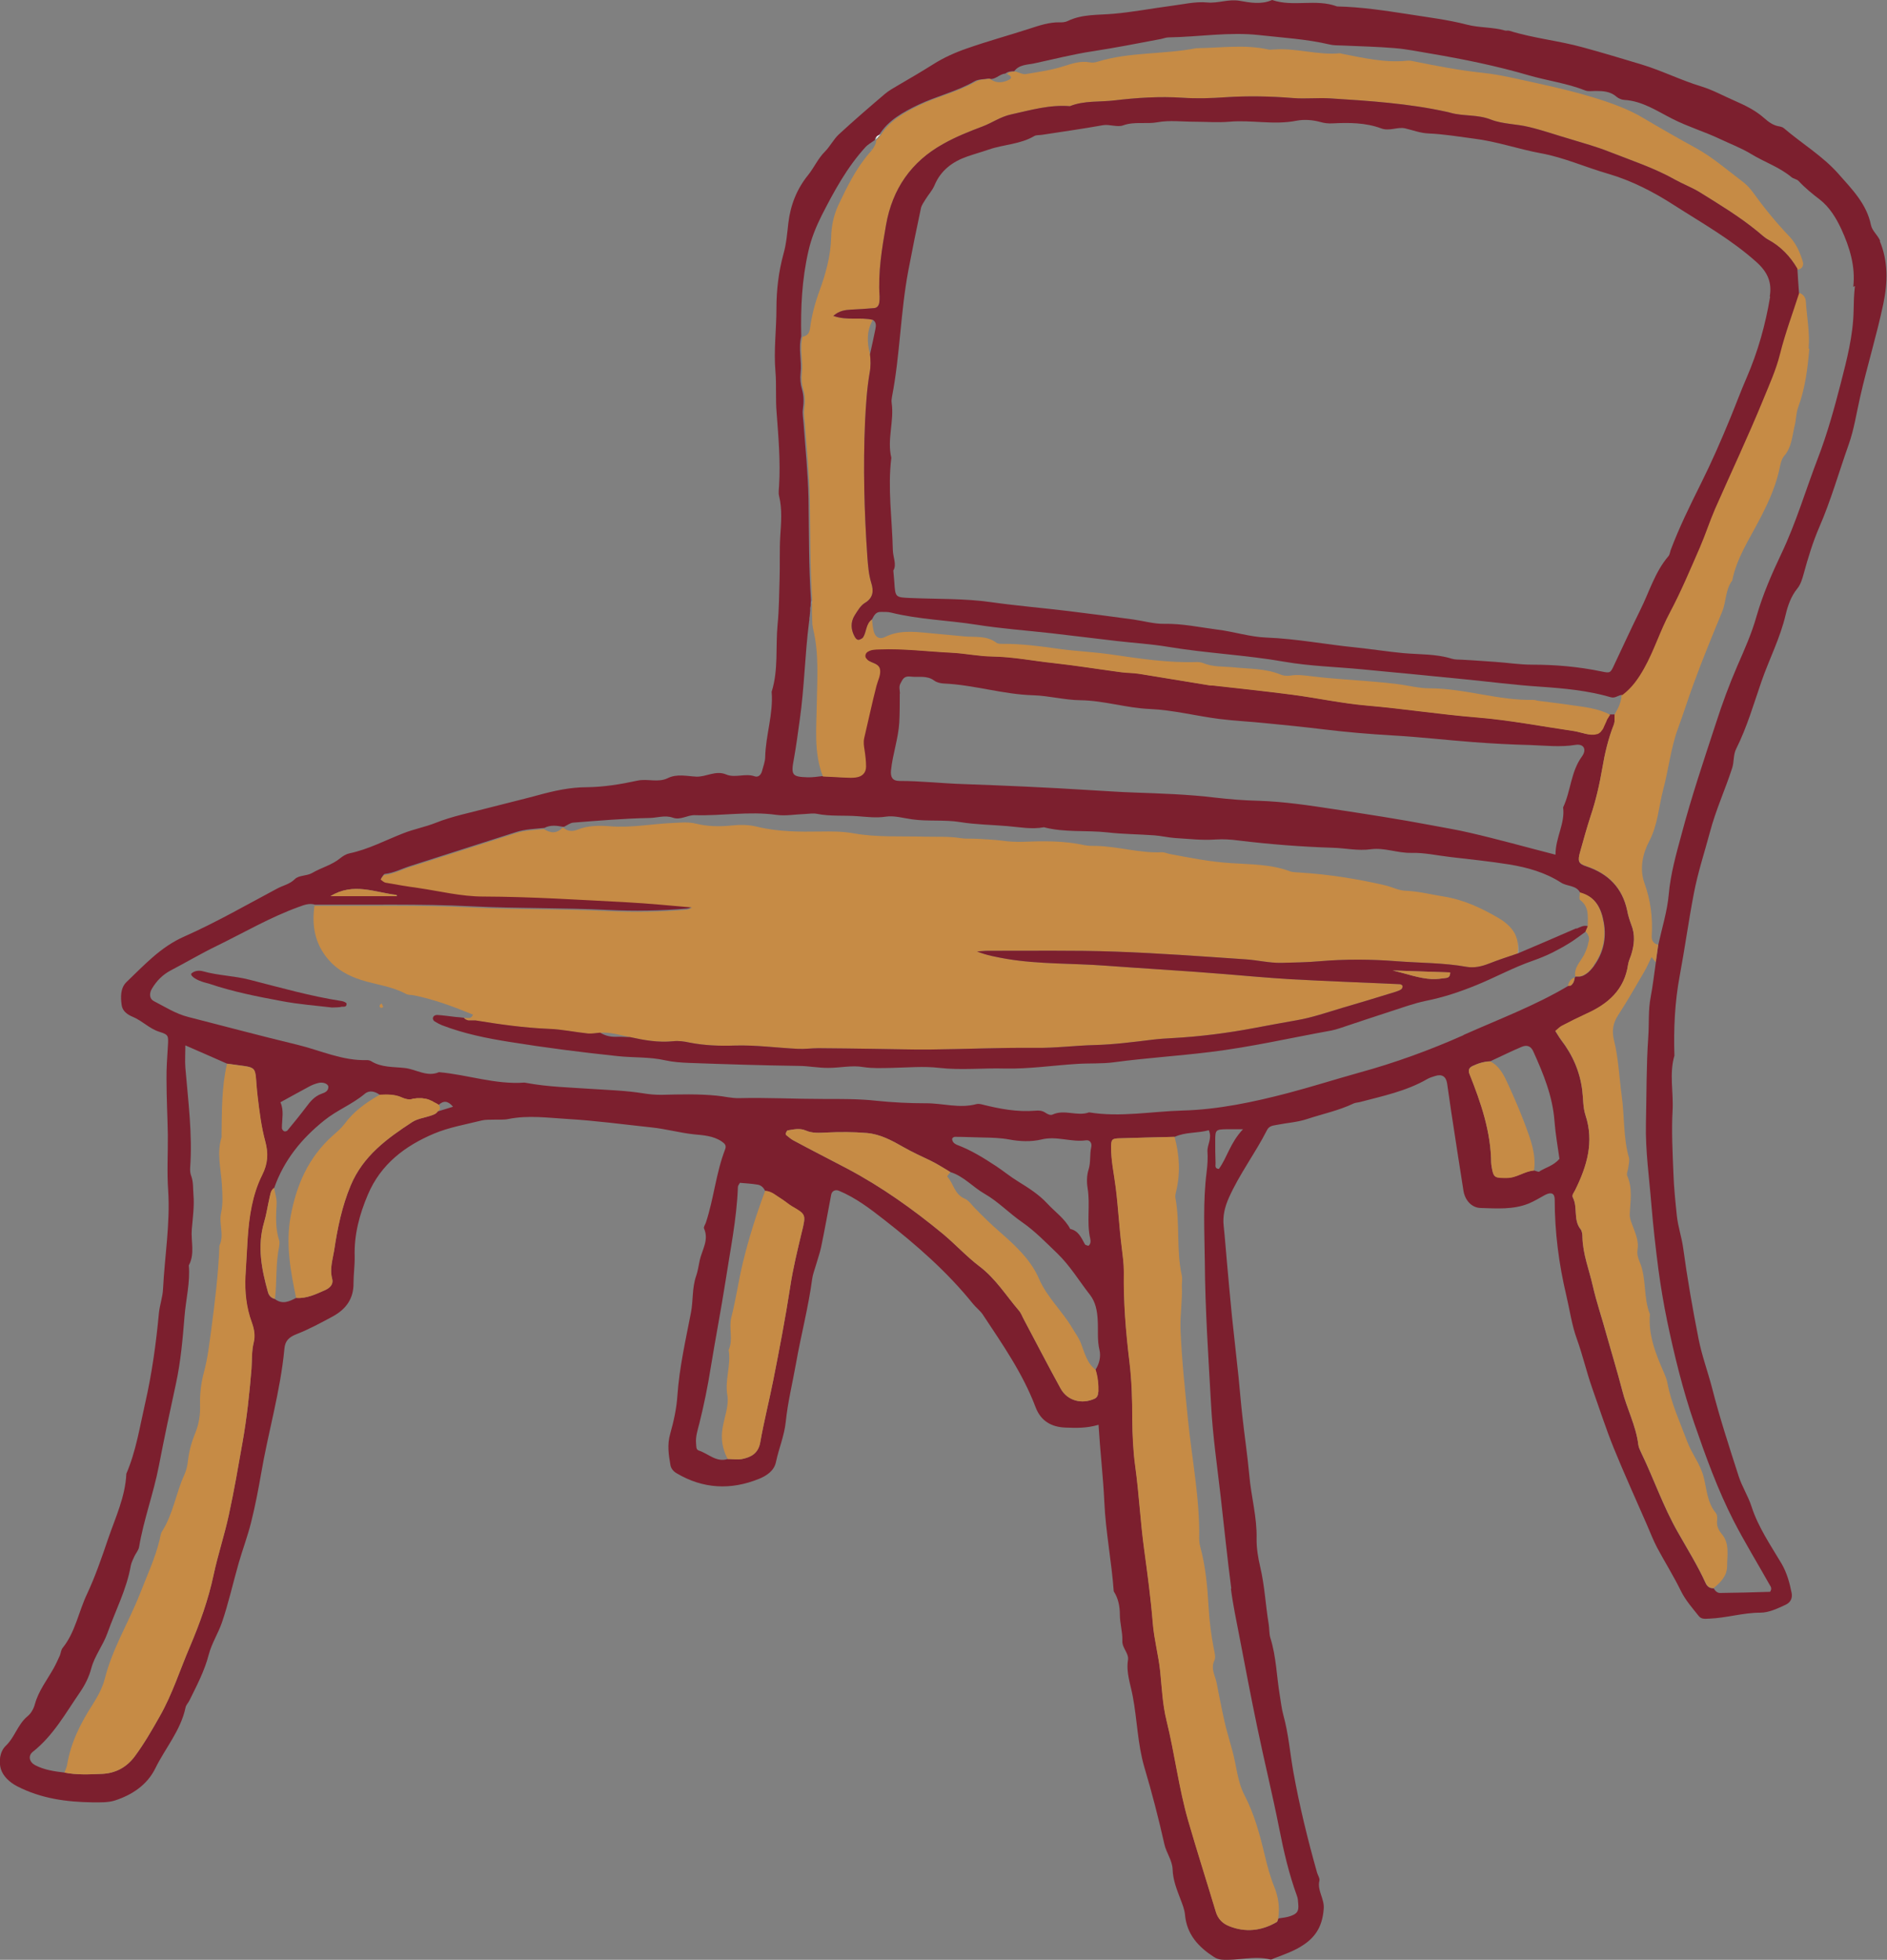 <svg xmlns="http://www.w3.org/2000/svg" id="Livello_2" viewBox="0 0 114.13 118.5"><rect x="0" y="0" width="114.13" height="118.5" fill="#808080" stroke="none"/><defs><style>.cls-1{fill:#fbfcfc;}.cls-1,.cls-2,.cls-3{stroke-width:0px;}.cls-2{fill:#7c1f2e;}.cls-3{fill:#c68b45;}</style></defs><g id="Livello_1-2"><path class="cls-2" d="M113.72,14.57c-.15-.36-.49-.61-.56-.96-.26-1.29-1.16-2.18-1.96-3.09-.95-1.08-2.21-1.83-3.31-2.77-.08-.07-.22-.1-.34-.12-.34-.07-.6-.27-.85-.49-.53-.47-1.15-.77-1.79-1.05-.67-.29-1.31-.65-2.03-.87-1.22-.37-2.37-.95-3.59-1.32-1.17-.35-2.35-.71-3.53-1.03-1.47-.41-3-.55-4.47-1.01-.08-.02-.17,0-.25-.01-.76-.22-1.55-.16-2.32-.36-1.15-.3-2.35-.44-3.53-.63-1.43-.22-2.87-.44-4.32-.47-1.28-.48-2.65.05-3.93-.39-.64.29-1.34.16-1.96.05-.68-.12-1.29.16-1.96.1-.73-.07-1.48.12-2.22.21-1.14.15-2.28.37-3.42.47-.95.09-1.91.01-2.8.44-.14.07-.33.09-.49.08-.64-.01-1.22.19-1.81.38-1.26.41-2.55.76-3.8,1.2-.7.24-1.39.55-2.01.94-.7.44-1.41.86-2.12,1.27-.29.17-.58.33-.83.54-.94.8-1.88,1.61-2.79,2.45-.32.3-.53.73-.84,1.04-.42.42-.65.96-1.01,1.41-.69.85-1.07,1.82-1.2,2.91-.07.62-.12,1.25-.29,1.85-.3,1.09-.43,2.2-.43,3.32,0,1.27-.17,2.53-.06,3.8.07.82,0,1.65.07,2.48.11,1.48.24,2.95.15,4.43-.01.21-.05.42,0,.62.2.81.12,1.65.07,2.45-.05.87-.01,1.74-.04,2.61-.03.9-.03,1.81-.12,2.71-.13,1.36.06,2.74-.36,4.07.11,1.34-.36,2.62-.39,3.94,0,.28-.12.57-.19.85-.06.23-.23.4-.45.32-.57-.2-1.17.12-1.72-.11-.64-.27-1.21.16-1.82.13-.57-.03-1.16-.18-1.71.09-.59.29-1.21.02-1.83.15-1.01.22-2.04.39-3.07.4-1.02,0-1.99.22-2.94.48-1.04.28-2.09.53-3.13.8-1.02.27-2.08.48-3.06.87-.65.26-1.33.38-1.98.64-1.08.42-2.1.97-3.25,1.21-.19.04-.39.16-.55.29-.51.42-1.15.57-1.71.9-.31.18-.8.13-1.03.36-.32.32-.73.39-1.08.58-1.86.99-3.7,2.05-5.62,2.9-1.43.63-2.41,1.72-3.48,2.74-.39.37-.37.93-.3,1.42.05.35.36.57.66.69.58.24,1.01.72,1.62.91.57.18.55.23.51.91-.04.66-.09,1.32-.08,1.97,0,1.12.06,2.23.08,3.35.01,1.12-.06,2.24.02,3.36.13,2-.21,3.97-.31,5.95-.02.49-.2.98-.25,1.47-.17,1.83-.42,3.64-.83,5.44-.33,1.44-.55,2.9-1.14,4.27-.06,1.39-.66,2.65-1.1,3.93-.38,1.12-.77,2.26-1.28,3.35-.51,1.07-.7,2.29-1.47,3.25-.1.12-.11.31-.17.46-.12.26-.24.53-.38.78-.4.71-.91,1.36-1.13,2.16-.07.27-.23.56-.44.73-.6.49-.77,1.27-1.33,1.8-.36.35-.42.96-.29,1.39.13.43.51.8.99,1.05,1.44.74,2.98.95,4.56.97.45,0,.92.02,1.34-.11,1.05-.34,1.96-.94,2.46-1.96.6-1.22,1.53-2.28,1.82-3.66.03-.16.17-.29.24-.44.44-.89.91-1.78,1.16-2.75.18-.69.57-1.29.8-1.95.4-1.17.67-2.39,1.01-3.58.24-.84.55-1.65.76-2.5.24-.96.43-1.94.6-2.92.43-2.53,1.17-4.99,1.41-7.56.04-.46.26-.69.71-.87.77-.3,1.51-.7,2.23-1.09.78-.43,1.25-1.06,1.24-2,0-.54.08-1.08.07-1.62-.04-1.32.29-2.54.8-3.74.78-1.84,2.25-2.95,4.01-3.69.91-.38,1.91-.55,2.87-.79.24-.06.5-.04.75-.05.29-.01.59.02.87-.04,1.2-.24,2.39-.07,3.58,0,1.7.1,3.39.33,5.08.51.87.09,1.71.33,2.58.42.54.05,1.16.09,1.66.43.19.13.3.24.2.49-.55,1.43-.68,2.97-1.16,4.42-.04.12-.15.26-.11.35.31.7-.12,1.29-.26,1.92-.07.32-.11.65-.22.96-.25.72-.17,1.47-.31,2.2-.32,1.66-.7,3.31-.82,5.01-.05.78-.22,1.56-.43,2.3-.2.69-.1,1.29.01,1.93.04.2.18.37.37.48,1.6.95,3.28,1.03,4.98.34.45-.18.92-.48,1.03-1.02.17-.81.5-1.57.59-2.41.12-1.19.41-2.36.62-3.54.3-1.71.75-3.39.98-5.12.04-.29.15-.56.23-.84.1-.36.23-.71.31-1.08.22-1.06.41-2.12.61-3.17.04-.23.25-.33.47-.24,1.01.42,1.89,1.09,2.72,1.74,1.95,1.52,3.82,3.15,5.39,5.1.18.22.42.4.58.63,1.19,1.8,2.43,3.57,3.2,5.61.32.85.97,1.21,1.82,1.24.62.02,1.24.05,1.99-.17.1,1.64.28,3.14.35,4.66.08,1.81.44,3.6.57,5.41.28.43.37.93.37,1.41,0,.54.17,1.05.15,1.58-.02.45.41.75.34,1.17-.12.76.16,1.47.29,2.19.27,1.42.29,2.88.7,4.28.46,1.54.86,3.09,1.21,4.65.12.54.48.98.5,1.53.02.64.25,1.21.47,1.79.12.31.25.63.28.96.11,1.19.81,1.94,1.75,2.55.14.09.28.14.45.16.99.08,1.97-.26,2.96-.01.07.02.15-.04.23-.07.62-.24,1.23-.44,1.8-.83.8-.54,1.13-1.23,1.2-2.17.05-.61-.41-1.1-.26-1.7.03-.14-.09-.31-.14-.47-.57-2.02-1.07-4.05-1.44-6.12-.2-1.13-.29-2.29-.6-3.41-.11-.39-.15-.81-.22-1.22-.19-1.14-.21-2.31-.56-3.43-.09-.27-.06-.58-.11-.87-.19-1.14-.24-2.3-.51-3.44-.13-.56-.23-1.15-.22-1.72.03-1.3-.33-2.54-.44-3.82-.11-1.2-.29-2.39-.42-3.58-.09-.78-.15-1.57-.23-2.35-.13-1.23-.27-2.46-.4-3.69-.11-1.08-.2-2.15-.3-3.23-.07-.74-.12-1.49-.2-2.23-.07-.6.07-1.16.31-1.7.64-1.44,1.6-2.7,2.31-4.1.14-.27.37-.27.62-.32.6-.12,1.21-.15,1.81-.35.94-.31,1.91-.51,2.81-.94.11-.05.24-.05.36-.08,1.4-.37,2.82-.66,4.1-1.4.14-.08.31-.13.47-.18.4-.13.65.02.72.43.09.57.16,1.15.25,1.72.24,1.59.49,3.19.74,4.78.09.58.49,1.03,1.03,1.05.98.03,1.98.11,2.92-.27.34-.14.66-.34.99-.52.37-.19.58-.1.58.28,0,1.96.25,3.89.7,5.79.21.88.33,1.79.64,2.64.35.97.58,1.98.92,2.95.43,1.21.82,2.43,1.3,3.62.64,1.57,1.34,3.11,2.02,4.67.2.46.38.93.61,1.37.47.88,1,1.72,1.44,2.62.28.57.69,1.03,1.08,1.52.17.21.38.17.65.16,1.03-.04,2.03-.36,3.07-.36.53,0,1.04-.25,1.54-.48.34-.16.41-.45.36-.71-.12-.61-.28-1.2-.6-1.76-.67-1.13-1.42-2.21-1.83-3.48-.2-.62-.57-1.19-.77-1.81-.57-1.77-1.15-3.54-1.61-5.34-.26-1-.62-1.96-.82-2.98-.36-1.82-.68-3.65-.93-5.49-.09-.66-.31-1.28-.38-1.93-.09-.86-.18-1.72-.21-2.59-.05-1.27-.12-2.54-.05-3.8.06-1.1-.21-2.22.11-3.31-.05-1.62.02-3.22.32-4.82.31-1.66.54-3.35.86-5.01.24-1.25.64-2.46.97-3.69.35-1.33.92-2.56,1.34-3.86.13-.39.06-.81.25-1.18.65-1.3,1.05-2.69,1.52-4.05.47-1.36,1.14-2.64,1.47-4.06.13-.54.32-1.1.7-1.57.2-.24.3-.57.39-.9.26-.95.55-1.91.94-2.81.71-1.63,1.19-3.34,1.78-5,.33-.93.47-1.9.69-2.86.43-1.9,1.01-3.76,1.41-5.67.26-1.25.3-2.54-.22-3.78ZM23.98,54.11s.02.05.04.08h-4.03c1.39-.86,2.7-.22,3.99-.08ZM15.35,81.16c-.14.54-.1,1.07-.14,1.61-.12,1.48-.28,2.97-.54,4.43-.26,1.47-.51,2.94-.83,4.4-.26,1.21-.66,2.4-.92,3.62-.32,1.51-.84,2.95-1.44,4.36-.6,1.4-1.06,2.87-1.82,4.2-.47.83-.94,1.65-1.51,2.42-.5.67-1.17,1.03-2.01,1.06-.75.03-1.5.07-2.24-.08-.61-.07-1.23-.16-1.78-.45-.35-.19-.44-.57-.13-.81,1.24-.98,1.98-2.34,2.85-3.6.3-.44.54-.91.68-1.44.2-.76.71-1.38.98-2.14.48-1.35,1.16-2.64,1.41-4.07.04-.2.14-.39.22-.57.09-.19.24-.35.28-.55.28-1.67.88-3.26,1.2-4.92.32-1.66.67-3.31,1.03-4.96.29-1.33.41-2.71.52-4.07.08-1.03.35-2.05.26-3.09.38-.7.12-1.45.18-2.18.06-.7.16-1.4.1-2.1-.03-.37,0-.75-.13-1.11-.06-.15-.08-.33-.07-.49.15-2.04-.12-4.05-.29-6.08-.03-.41,0-.82,0-1.34.88.38,1.69.74,2.51,1.1,2.08.31,1.61-.05,1.86,2.02.11.91.22,1.81.46,2.69.19.71.16,1.33-.19,2.02-.6,1.2-.79,2.53-.88,3.86-.05.75-.08,1.49-.13,2.24-.05.97.05,1.92.38,2.82.15.41.22.82.12,1.21ZM26.5,67.16c-.11.21-.31.25-.51.32-.35.11-.75.17-1.05.36-1.53,1-2.98,2.05-3.73,3.84-.53,1.27-.8,2.59-1,3.93-.09.56-.28,1.12-.12,1.71.09.33-.13.55-.41.68-.57.25-1.13.53-1.77.48-.42.22-.83.41-1.28.07-.22-.05-.36-.19-.42-.4-.39-1.39-.66-2.78-.24-4.22.14-.47.21-.96.32-1.44.06-.23.06-.49.29-.65.59-1.68,1.65-2.99,3.04-4.1.77-.62,1.69-.97,2.44-1.6.28-.24.62-.15.91.06.46-.02.91-.03,1.34.17.18.08.43.15.6.09.04-.01.08-.03.11-.03,0,0,.02,0,.03,0,.01,0,.02,0,.03,0,.02,0,.04,0,.05-.01.02,0,.04,0,.07-.01.01,0,.02,0,.03,0,.01,0,.02,0,.03,0,.01,0,.03,0,.04,0,0,0,.02,0,.03,0,0,0,.02,0,.02,0,.04,0,.08,0,.12,0,.05,0,.1,0,.15.02.02,0,.04,0,.06.01.01,0,.02,0,.03,0,.02,0,.03,0,.05.01.03,0,.05.01.08.02.02,0,.05.02.07.02.02,0,.05.02.07.03.05.02.09.04.14.06.02,0,.04.02.05.03.02,0,.04.02.05.03.03.01.05.03.08.04.03.01.05.03.08.04.05.03.1.06.15.09h0c.3-.28.57-.25.87.11-.32.1-.61.19-.91.28ZM16.96,66.65c.62-.34,1.16-.64,1.7-.93.18-.1.37-.18.57-.23.31-.09.63.05.63.23,0,.26-.22.35-.4.41-.42.15-.68.45-.93.79-.37.49-.76.97-1.15,1.44-.04.04-.15.07-.2.04-.06-.03-.13-.12-.13-.19,0-.53.14-1.07-.09-1.56ZM48.51,74.43c-.27,1.13-.55,2.26-.72,3.4-.29,1.88-.65,3.75-1.02,5.62-.25,1.26-.57,2.51-.79,3.77-.12.66-.55.89-1.1,1-.28.05-.58,0-.87,0-.69.22-1.17-.33-1.74-.51-.19-.06-.15-.27-.17-.43-.04-.42.1-.82.2-1.22.28-1.12.51-2.25.69-3.39.28-1.72.61-3.42.88-5.14.29-1.91.69-3.82.76-5.76,0-.07.06-.14.12-.25.35.03.71.05,1.07.11.21.03.37.18.46.39.4.02.67.3.99.49.21.13.4.3.61.43.86.5.87.5.63,1.51ZM66.25,82.82c.14.44.18.89.17,1.34,0,.18-.05.33-.21.41-.78.36-1.65.13-2.06-.61-.76-1.38-1.48-2.78-2.22-4.17-.1-.18-.17-.39-.3-.54-.78-.91-1.41-1.94-2.39-2.68-.79-.6-1.46-1.34-2.23-1.98-1.8-1.48-3.68-2.82-5.75-3.92-1.1-.58-2.21-1.14-3.3-1.73-.14-.08-.26-.19-.39-.29-.03-.02-.06-.08-.05-.11.03-.07.07-.18.12-.19.37-.06.73-.15,1.1.01.39.17.8.14,1.22.12.83-.04,1.66-.04,2.48.03.8.07,1.52.46,2.2.85.54.31,1.1.56,1.66.83.41.2.79.45,1.18.68.81.25,1.36.91,2.08,1.32.82.47,1.49,1.18,2.26,1.71.79.55,1.44,1.23,2.12,1.88.78.75,1.33,1.68,1.99,2.52.33.43.43.95.46,1.5.04.61-.04,1.21.11,1.83.09.38,0,.82-.24,1.19ZM65.78,71.84c.17,1.02-.07,2.05.16,3.06.03.13.04.32-.11.43-.08-.03-.18-.04-.21-.09-.22-.39-.38-.82-.89-.93-.33-.63-.92-1.03-1.39-1.54-.51-.55-1.13-.94-1.76-1.33-.46-.28-.87-.62-1.32-.92-.76-.5-1.53-.98-2.39-1.3-.07-.03-.15-.08-.2-.14-.05-.06-.09-.15-.08-.22,0-.05.1-.12.16-.12.56,0,1.13.03,1.69.04.53.01,1.06.02,1.6.12.63.12,1.33.15,1.95,0,.93-.23,1.8.18,2.7.05.23-.03.37.17.31.42-.1.44-.02.9-.16,1.35-.11.34-.12.75-.06,1.11ZM74.45,96.07c.12.95.32,1.88.5,2.82.36,1.87.71,3.73,1.1,5.59.42,2.03.92,4.05,1.32,6.08.27,1.38.59,2.75,1.07,4.07.06.15.07.32.08.49.04.44-.05.59-.48.74-.23.08-.48.1-.72.14-.03.07-.04.18-.1.22-.91.53-1.88.64-2.86.25-.39-.15-.69-.43-.82-.88-.55-1.83-1.13-3.64-1.66-5.47-.58-2-.82-4.07-1.32-6.09-.24-.97-.28-1.96-.38-2.95-.1-.98-.37-1.94-.45-2.94-.12-1.49-.32-2.97-.52-4.44-.23-1.67-.31-3.36-.54-5.03-.13-.93-.17-1.89-.18-2.84,0-1.16-.03-2.31-.17-3.47-.22-1.81-.37-3.63-.34-5.46,0-.5-.07-.99-.13-1.49-.15-1.19-.21-2.4-.36-3.59-.1-.82-.29-1.64-.28-2.47,0-.44.05-.51.48-.52,1.12-.04,2.24-.06,3.36-.09.65-.3,1.37-.21,2.06-.4.22.49-.1.87-.08,1.28.03.41,0,.83-.05,1.24-.23,1.81-.13,3.62-.11,5.44.02,2.9.22,5.78.38,8.67.1,1.85.37,3.69.58,5.53.21,1.85.4,3.71.64,5.55ZM73.72,70.68c-.28-.02-.19-.23-.2-.36-.02-.45-.02-.9-.02-1.35,0-.65.03-.68.69-.69.24,0,.48,0,.99,0-.79.84-.96,1.72-1.46,2.4ZM88.5,62.6c-2.03.9-4.14,1.67-6.3,2.26-1.43.4-2.85.85-4.29,1.23-2.1.55-4.23,1-6.38,1.06-1.88.05-3.77.42-5.66.11-.72.26-1.48-.2-2.2.13-.16.07-.32-.03-.46-.12-.18-.12-.38-.13-.6-.11-1.08.09-2.14-.11-3.18-.37-.12-.03-.25-.06-.37-.03-1.03.28-2.05-.06-3.08-.05-.99,0-1.98-.05-2.96-.15-1.07-.12-2.16-.11-3.22-.11-1.7,0-3.4-.09-5.1-.05-.47.01-.9-.11-1.35-.15-1.11-.11-2.23-.08-3.34-.05-.38,0-.73-.03-1.1-.09-1.05-.17-2.11-.2-3.17-.27-1.3-.09-2.61-.12-3.9-.36-.04,0-.08-.02-.12-.02-1.76.13-3.44-.48-5.17-.63-.72.31-1.37-.17-2.05-.25-.68-.08-1.43-.02-2.06-.42-.07-.04-.16-.06-.24-.06-1.49.05-2.82-.59-4.22-.93-2.21-.53-4.4-1.12-6.6-1.68-.75-.19-1.4-.61-2.08-.96-.27-.14-.28-.47-.11-.75.28-.47.65-.85,1.15-1.11.92-.48,1.81-1.01,2.74-1.46,1.66-.81,3.26-1.75,5.01-2.38.32-.12.62-.23.96-.13,3.17.02,6.34-.06,9.5.1,2.75.14,5.5.08,8.24.22,1.58.08,3.16.05,4.73-.08.12-.01.24-.04.36-.14-1.3-.11-2.59-.24-3.89-.31-2.91-.15-5.82-.34-8.73-.35-1.34,0-2.64-.33-3.95-.52-.66-.09-1.31-.2-1.97-.32-.1-.02-.19-.12-.29-.19.08-.09.15-.26.23-.27.55-.06,1.03-.32,1.54-.48,2.13-.69,4.27-1.36,6.4-2.05.56-.18,1.14-.19,1.71-.25.36-.19.73-.14,1.11-.07,0,0,.08,0,.08,0,.19-.09.37-.24.56-.25,1.52-.12,3.05-.25,4.57-.28.48,0,.96-.19,1.44-.02.48.17.89-.17,1.34-.15,1.64.05,3.28-.25,4.92-.02.56.08,1.14-.03,1.72-.05.25-.01.51-.06.75-.01.8.16,1.61.08,2.42.14.58.04,1.14.12,1.73.03.51-.08,1.07.09,1.59.16.98.14,1.96.01,2.93.17.93.15,1.88.16,2.83.24.74.06,1.47.21,2.22.07,1.26.33,2.55.17,3.83.31.94.11,1.9.11,2.85.18.41.03.82.13,1.23.16.83.05,1.65.15,2.48.09.45-.03.92,0,1.37.06,1.89.23,3.79.38,5.7.44.77.02,1.53.2,2.32.09.82-.11,1.61.24,2.45.22.78-.02,1.56.16,2.35.25,1.19.14,2.38.26,3.56.45,1.1.18,2.18.48,3.14,1.1.37.24.92.14,1.16.62.94.24,1.28.95,1.43,1.82.16.95-.04,1.81-.59,2.58-.07.09-.13.18-.21.26-.02.02-.04.04-.06.06-.02.02-.04.04-.06.06-.02.02-.04.04-.06.05-.02.01-.03.03-.05.04-.03.02-.06.04-.09.06-.02,0-.03.02-.05.03-.02,0-.03.02-.05.03-.02,0-.03.01-.05.02-.02,0-.04.02-.06.02-.02,0-.04.01-.06.02-.02,0-.04,0-.06.01-.01,0-.03,0-.04,0,0,0,0,0-.01,0-.02,0-.03,0-.05,0-.02,0-.04,0-.06,0-.03,0-.07,0-.11,0h0s-.04.06-.05.08c0,0,0,0,0,0,0,.01,0,.03,0,.04,0,0,0,0,0,0,0,.02-.01.05-.02.07,0,.01,0,.03-.01.04,0,.01,0,.02-.01.03,0,.01,0,.03-.01.04,0,.02-.02.04-.02.05,0,0-.01.02-.02.03,0,0-.01.02-.02.03,0,.01-.01.02-.02.03-.01.01-.02.02-.03.04-.01.01-.02.02-.03.03-.02.02-.04.03-.07.04,0,0-.01,0-.02,0,0,0,0,0,0,0,0,0,0,0-.01,0,0,0,0,0,0,0,0,0-.01,0-.02,0-.01,0-.03,0-.04.01-.02,0-.03,0-.05.01-2,1.19-4.19,2.01-6.3,2.95ZM54.43,41.94c0-.2-.08-.41.03-.61.13-.23.19-.47.61-.42.48.06.98-.09,1.43.24.16.12.39.17.59.18,1.82.08,3.58.66,5.41.71.95.03,1.9.29,2.85.3,1.42.02,2.77.47,4.19.53,1.4.06,2.79.42,4.19.6.94.12,1.9.16,2.84.26,1.16.11,2.32.23,3.47.37,1.4.17,2.8.29,4.21.37,1.61.09,3.22.28,4.83.4,1.16.09,2.32.15,3.48.18.91.03,1.81.14,2.73-.01.49-.08.7.27.39.7-.68.93-.67,2.09-1.14,3.08.13.97-.46,1.81-.46,2.86-1.83-.47-3.5-.94-5.2-1.33-.76-.18-1.53-.3-2.3-.45-1.95-.37-3.91-.67-5.88-.97-1.51-.23-3.03-.46-4.57-.51-.87-.02-1.75-.09-2.62-.19-1.64-.2-3.29-.25-4.94-.31-.91-.03-1.83-.1-2.74-.15-2.52-.16-5.04-.27-7.56-.36-1.29-.04-2.57-.19-3.87-.19-.42,0-.55-.23-.51-.64.1-.98.44-1.91.5-2.89.03-.58.03-1.16.03-1.74ZM93.12,70.84c-.07.04-.22-.04-.34-.07-.58.04-1.04.45-1.65.45-.72,0-.8,0-.91-.67-.01-.08-.03-.16-.03-.25-.02-1.89-.62-3.63-1.31-5.36-.09-.23-.04-.38.19-.49.34-.16.69-.27,1.07-.28.63-.29,1.25-.6,1.89-.87.33-.14.57-.04.71.28.61,1.35,1.17,2.71,1.28,4.22.06.78.2,1.55.3,2.27-.36.42-.83.52-1.21.76ZM112.19,17.3c-.06.5-.07.99-.08,1.49-.03,1.51-.41,2.96-.78,4.4-.39,1.51-.81,3.03-1.37,4.49-.74,1.92-1.32,3.91-2.21,5.78-.58,1.22-1.13,2.48-1.51,3.8-.29,1.03-.73,2.02-1.16,3-.49,1.13-.92,2.3-1.3,3.48-.73,2.23-1.48,4.45-2.08,6.72-.32,1.18-.66,2.37-.77,3.62-.09,1.02-.41,2.03-.63,3.04-.05.35-.1.71-.15,1.06-.1.7-.18,1.4-.31,2.09-.16.81-.09,1.63-.15,2.45-.12,1.73-.1,3.46-.14,5.19-.04,1.66.2,3.29.33,4.94.11,1.32.26,2.64.43,3.95.14,1.02.31,2.04.52,3.06.44,2.1.95,4.19,1.65,6.22.69,2,1.41,3.99,2.37,5.87.68,1.32,1.46,2.59,2.19,3.89.06.1.15.21.02.41-.98.03-2,.06-3.03.07-.17,0-.3-.13-.38-.28-.24.02-.4-.11-.49-.31-.48-1.06-1.1-2.05-1.67-3.06-.89-1.55-1.46-3.24-2.23-4.83-.07-.15-.15-.31-.17-.47-.14-1.16-.7-2.19-.98-3.31-.29-1.12-.63-2.22-.94-3.33-.27-1-.61-1.98-.84-2.99-.22-.97-.6-1.91-.62-2.92,0-.16-.02-.36-.11-.48-.46-.57-.16-1.32-.47-1.92-.08-.15.07-.3.14-.45.71-1.44,1.16-2.91.62-4.54-.15-.46-.13-.99-.19-1.48-.14-1.14-.58-2.15-1.28-3.06-.12-.16-.22-.34-.35-.54.16-.13.27-.25.41-.32.48-.25.96-.49,1.46-.72,1.32-.59,2.31-1.45,2.53-2.98.03-.2.13-.4.19-.59.19-.61.25-1.21,0-1.83-.1-.27-.19-.55-.24-.83-.29-1.39-1.15-2.25-2.47-2.69-.49-.16-.54-.31-.38-.87.2-.72.4-1.44.63-2.15.32-.95.54-1.91.71-2.9.15-.9.36-1.79.7-2.65.01-.03.02-.07.03-.11,0-.02,0-.04.01-.06,0-.02,0-.04,0-.06,0-.03,0-.05,0-.08,0-.03,0-.05,0-.08,0-.03,0-.05,0-.08,0-.05,0-.1.01-.15-.11,0-.22,0-.32,0h0s-.02.02-.03.04c-.02.02-.04.05-.05.08-.01.02-.03.04-.04.06-.01.02-.02.04-.04.06-.01.03-.03.05-.04.08h0s-.02.05-.03.07c0,0,0,0,0,.01,0,.02-.02.04-.03.06-.01.03-.03.06-.04.09-.02.05-.04.09-.06.13-.01.03-.03.06-.04.09,0,0,0,0,0,.01-.02.03-.03.06-.05.09,0,.02-.02.03-.03.04-.02.03-.04.05-.06.08-.01.01-.02.02-.03.04,0,0-.01.01-.02.02,0,0,0,0,0,0,0,0-.01.01-.02.02,0,0-.01.01-.02.01,0,0-.02.01-.02.02-.03.02-.06.04-.1.06,0,0-.02,0-.03.01,0,0-.01,0-.02,0-.01,0-.02,0-.04.01-.4.11-.89-.12-1.34-.19-1.98-.29-3.94-.67-5.93-.83-2.19-.18-4.37-.52-6.56-.71-1.53-.13-3.04-.46-4.56-.66-1.61-.21-3.22-.38-4.83-.56-.04,0-.08,0-.13,0-1.43-.23-2.85-.47-4.28-.7-.37-.06-.74-.05-1.11-.1-1.35-.18-2.7-.4-4.06-.55-1.24-.13-2.46-.38-3.72-.4-.83-.01-1.65-.19-2.48-.23-1.45-.07-2.9-.26-4.36-.2-.25.01-.49,0-.72.15-.14.09-.18.3-.06.41.03.03.05.07.08.09.25.2.69.19.74.59.04.33-.14.64-.22.96-.27,1.04-.49,2.1-.74,3.15-.06.25-.02.49.02.74.05.33.09.66.09.99,0,.38-.23.61-.62.66-.21.03-.42.02-.62.01-.46-.02-.92-.05-1.37-.07-.29.03-.58.08-.87.07-.96-.03-1.02-.13-.83-1.14.14-.77.24-1.56.35-2.34.28-1.96.31-3.93.56-5.89,0-.04.01-.09.02-.13,0-.03,0-.06,0-.09,0-.05.01-.1.02-.15.01-.11.02-.22.03-.33v-.16s.02-.1.03-.15c0,0,0,0,0,0,0,0,0,0,0-.01,0,0,0,0,0-.01,0,0,0,0,0,0h0s0,0,0,0h0s0,0,0-.01c0,0,0,0,0,0,0,0,0,0,0,0h0s0,0,0,0h0s0,0,0,0h0s0,0,0,0h0s0,0,0,0t0,0s0,0,0,0c0,0,0-.01,0-.02,0,0,0,0,0,0,0-.08.01-.17.02-.25-.14-2.05-.12-4.11-.15-6.17-.03-1.52-.19-3.04-.3-4.56-.02-.29-.08-.58-.04-.86.06-.42.06-.8-.06-1.21-.09-.31-.12-.64-.08-.98.08-.73-.15-1.47.04-2.2-.04-1.73.04-3.44.43-5.14.17-.77.46-1.48.8-2.16.75-1.47,1.53-2.91,2.65-4.14.02-.02.03-.03.05-.05.05-.05.1-.09.16-.13.02-.02.05-.04.07-.05.07-.05.13-.09.2-.14.03-.02.06-.04.09-.06,0,0,0,0,0,0,0,0,0,0,0,0,0,0,0-.02,0-.02,0,0,0-.02,0-.02,0-.01,0-.03.02-.04,0,0,0-.01,0-.02,0,0,0-.01,0-.02,0,0,.01-.02.02-.03,0-.01.02-.02.03-.04,0,0,0,0,0,0,.01-.01.03-.02.04-.03,0,0,.01-.01.02-.01,0,0,.01,0,.02-.01.01,0,.03-.02.04-.02.02,0,.03-.02.05-.02.56-.92,1.47-1.41,2.38-1.85,1.11-.53,2.32-.8,3.4-1.42.23-.14.56-.12.84-.17.41.13.66-.28,1.03-.3.16-.13.35-.15.54-.14.3-.42.82-.39,1.22-.48,1.17-.25,2.33-.55,3.52-.73,1.37-.21,2.75-.48,4.12-.74.16-.03.32-.1.49-.1,1.82-.03,3.64-.34,5.46-.14,1.43.16,2.87.24,4.27.57.24.06.5.05.74.06,1.07.05,2.14.07,3.2.16.73.06,1.45.21,2.17.33,2,.34,3.97.74,5.92,1.31,1.14.33,2.32.48,3.43.92.18.07.41.03.61.03.46,0,.91.02,1.28.35.12.1.3.18.46.19,1.11.06,2.01.69,2.95,1.16.93.47,1.91.76,2.84,1.2.63.3,1.28.54,1.89.91.8.49,1.71.79,2.44,1.4.12.1.32.12.43.23.39.42.83.78,1.29,1.13.58.45.99,1.12,1.3,1.79.5,1.09.86,2.25.72,3.48Z"></path><path class="cls-3" d="M91.8,57.65h0c-.59.2-1.18.39-1.76.62-.44.17-.88.27-1.34.19-1.4-.25-2.82-.23-4.24-.34-1.54-.12-3.09-.13-4.62,0-.79.07-1.57.08-2.36.1-.71.01-1.4-.16-2.11-.21-2.65-.18-5.31-.38-7.96-.47-2.54-.09-5.09-.04-7.63-.05-.23,0-.46.03-.69.04.59.24,1.19.34,1.79.45,1.98.33,3.99.26,5.98.41,2.41.18,4.82.31,7.22.51,1.33.11,2.65.23,3.98.31,2.2.12,4.41.2,6.61.3.06,0,.16.07.16.11.01.06-.03.17-.08.2-.1.07-.22.11-.34.15-1.07.33-2.15.66-3.22.97-.92.27-1.82.59-2.76.75-.86.15-1.71.31-2.57.47-1.64.31-3.29.52-4.95.61-.42.02-.83.05-1.24.1-1.15.14-2.31.29-3.47.32-1.2.03-2.4.19-3.61.17-2.12-.02-4.24.08-6.37.1-1.12.01-2.25-.03-3.37-.04-1.12-.02-2.23-.03-3.35-.04-.41,0-.82.06-1.23.04-1.28-.06-2.55-.24-3.83-.2-.92.03-1.83,0-2.74-.18-.32-.07-.67-.12-.99-.08-.89.09-1.74-.06-2.6-.25-.6-.11-1.18-.32-1.81-.26-.25.02-.5.07-.74.05-.78-.08-1.56-.25-2.35-.28-1.5-.06-2.98-.27-4.45-.51-.03,0-.06,0-.09,0-.01,0-.03,0-.04,0h-.01s-.06,0-.09,0c-.02,0-.05,0-.07,0-.02,0-.04,0-.07,0-.01,0-.02,0-.03,0,0,0-.01,0-.02,0-.04,0-.07-.02-.11-.03-.01,0-.03-.01-.04-.02h0s-.01,0-.02-.01c0,0-.01,0-.02-.01-.02-.01-.03-.02-.05-.04-.02-.02-.03-.03-.04-.05,0,0,.01,0,.02,0h0s.01,0,.02,0c.01,0,.02,0,.03,0,.01,0,.02,0,.03,0,.03,0,.05,0,.08,0,.01,0,.02,0,.03,0,.01,0,.02,0,.03,0,.01,0,.02,0,.04,0h0s.01,0,.02,0c0,0,.01,0,.02,0,0,0,.02,0,.02,0,0,0,.02,0,.02,0,.03-.01.06-.03.09-.05,0,0,.01-.01.02-.02,0,0,0,0,0,0t0,0s.01-.01.02-.02c0,0,.01-.01.01-.02,0,0,.01-.01.01-.02.01-.02.03-.05.04-.07-1.17-.48-2.35-.92-3.59-1.17-.16-.03-.35-.01-.48-.09-.85-.46-1.81-.55-2.71-.84-.74-.24-1.43-.6-1.97-1.23-.82-.96-1.01-2.05-.84-3.25,3.17.02,6.34-.06,9.5.1,2.75.14,5.5.08,8.24.22,1.58.08,3.16.05,4.73-.08.12-.01.24-.04.36-.14-1.3-.11-2.59-.24-3.89-.31-2.91-.15-5.82-.34-8.73-.35-1.34,0-2.64-.33-3.95-.52-.66-.09-1.31-.2-1.97-.32-.1-.02-.19-.12-.29-.19.08-.09.15-.26.23-.27.55-.06,1.03-.32,1.54-.48,2.13-.69,4.27-1.36,6.4-2.05.56-.18,1.14-.19,1.71-.25.39.25.76.29,1.11-.07,0,0,.08,0,.08,0,.25.22.56.22.83.11.64-.26,1.32-.26,1.96-.21,1.3.11,2.56-.15,3.85-.2.46-.02.9-.07,1.35.04.69.17,1.39.19,2.11.12.53-.06,1.1-.06,1.61.07,1.27.31,2.56.31,3.85.29.67-.01,1.33-.01,1.99.11,1.4.25,2.83.16,4.24.2.74.02,1.49-.03,2.23.09.33.05.67.02,1,.04.5.03,1,.05,1.49.11.41.06.82.08,1.24.07,1.25-.05,2.5-.07,3.73.2.24.05.5.05.75.05,1.33.03,2.62.45,3.96.38.16,0,.32.08.48.11,1.22.23,2.43.47,3.69.55,1.18.08,2.41.06,3.56.49.19.07.41.06.62.08,1.75.11,3.47.38,5.18.78.4.1.8.31,1.2.32.79.03,1.55.23,2.32.35,1.23.2,2.3.71,3.34,1.32.02.01.04.03.06.04.09.05.17.11.24.16.04.03.08.06.11.09.03.02.05.04.08.07.03.02.05.05.08.07.02.02.03.03.05.05.21.21.36.45.44.72.01.04.03.08.04.13,0,.02.01.04.01.07.05.23.05.49,0,.78Z"></path><path class="cls-3" d="M52.99,8.42s0,0,0,0c0,0,0,0-.01.01,0,0,.01-.02.01-.02Z"></path><path class="cls-3" d="M108.7,16.23c-.43-.73-.99-1.32-1.74-1.73-.25-.13-.46-.35-.69-.53-1.09-.89-2.3-1.62-3.49-2.36-.46-.28-.97-.47-1.44-.73-1.27-.72-2.65-1.17-4-1.7-.78-.31-1.58-.53-2.37-.77-.83-.24-1.65-.53-2.49-.73-.76-.19-1.59-.17-2.31-.45-.81-.32-1.65-.19-2.44-.41-.08-.02-.16-.05-.24-.06-2.31-.51-4.67-.66-7.02-.81-.75-.05-1.5.04-2.25-.02-1.36-.11-2.72-.14-4.09-.05-.87.06-1.75.09-2.62.03-1.38-.09-2.75,0-4.1.16-.9.11-1.84,0-2.7.35-1.23-.1-2.38.24-3.56.5-.64.14-1.13.5-1.71.72-.82.31-1.63.63-2.39,1.06-1.95,1.08-3.08,2.74-3.46,4.9-.25,1.43-.49,2.86-.39,4.33,0,.12,0,.25-.02.37-.03.18-.13.32-.32.33-.46.04-.91.07-1.37.09-.37.02-.73.06-1.09.38.84.3,1.64.06,2.39.24-.38.67-.36,1.36-.17,2.08.04.37.05.74-.02,1.11-.17.98-.23,1.98-.28,2.97-.12,2.72-.05,5.45.14,8.17.04.54.08,1.07.24,1.59.14.45.13.88-.38,1.19-.27.16-.45.48-.63.76-.26.42-.23.87.01,1.3.06.1.15.22.3.16.07-.03.16-.07.2-.13.22-.34.16-.82.54-1.09.03.25.04.5.11.74.09.34.35.49.67.33.83-.42,1.7-.33,2.57-.25.75.07,1.49.14,2.24.21.66.06,1.35-.06,1.93.38.09.07.24.07.36.07,1.17-.01,2.32.15,3.47.31,1.03.14,2.07.18,3.1.33,1.73.25,3.45.52,5.21.46.12,0,.25.02.36.06.59.25,1.23.2,1.85.26.95.1,1.91.06,2.82.43.18.08.41.1.61.07.46-.08.9,0,1.36.05,1.23.15,2.48.21,3.72.32.46.04.91.08,1.37.14.66.08,1.32.26,1.97.26,2.13,0,4.18.75,6.31.7.08,0,.16.04.24.05.66.09,1.32.16,1.98.26.82.12,1.65.19,2.4.59h0s-.02.02-.03.04c-.02.02-.04.05-.05.08-.01.02-.03.04-.04.06-.01.02-.02.04-.04.06-.01.03-.03.05-.04.08h0s-.02.05-.03.07c0,0,0,0,0,.01,0,.02-.02.04-.03.06-.01.03-.03.06-.04.09-.02.05-.04.09-.06.13-.01.03-.03.06-.04.09,0,0,0,0,0,.01-.02.03-.03.06-.05.09,0,.02-.02.03-.03.04-.02.03-.04.05-.06.08-.01.01-.02.02-.03.04,0,0-.01.01-.02.02,0,0,0,0,0,0,0,0-.01.01-.02.02,0,0-.01.01-.02.01,0,0-.02.01-.02.02-.03.02-.06.04-.1.06-.01,0-.02,0-.03.01,0,0-.01,0-.02,0-.01,0-.02,0-.04.01-.4.11-.89-.12-1.34-.19-1.98-.29-3.94-.67-5.93-.83-2.19-.18-4.37-.52-6.56-.71-1.53-.13-3.04-.46-4.56-.66-1.61-.21-3.22-.38-4.83-.56-.04,0-.08,0-.13,0-1.43-.23-2.85-.47-4.28-.7-.37-.06-.74-.05-1.11-.1-1.35-.18-2.7-.4-4.06-.55-1.24-.13-2.46-.38-3.72-.4-.83-.01-1.65-.19-2.48-.23-1.45-.07-2.9-.26-4.36-.2-.25.01-.49,0-.72.15-.14.09-.18.3-.06.41.03.03.05.07.08.09.25.2.69.19.74.59.04.33-.14.64-.22.96-.27,1.04-.49,2.1-.74,3.15-.06.25-.02.49.02.74.05.33.09.66.09.99,0,.38-.23.61-.62.66-.21.03-.42.02-.62.01-.46-.02-.92-.05-1.37-.07-.56-1.43-.39-2.94-.37-4.42.02-1.49.14-2.97-.21-4.45,0-.04-.02-.08-.03-.12,0-.02,0-.03,0-.05,0-.03-.01-.06-.02-.1,0-.02,0-.04-.01-.06,0-.02,0-.04,0-.06,0-.02,0-.04,0-.06,0-.04,0-.07-.01-.11,0-.02,0-.05,0-.07,0-.01,0-.03,0-.04,0-.02,0-.04,0-.06,0-.06,0-.12-.01-.18,0-.01,0-.02,0-.03,0-.02,0-.05,0-.07,0,0,0-.01,0-.02,0-.07,0-.14,0-.21h0s0,0,0,0c0,0,0,0,0,0,0-.03,0-.05,0-.07,0-.04,0-.08,0-.13,0,0,0,0,0-.01,0,0,0,0,0-.01,0,0,0,0,0,0h0s0,0,0,0c0,0,0,0,0,0,0,0,0,0,0-.01,0,0,0,0,0,0h0s0,0,0,0h0s0,0,0,0c0,0,0,0,0,0,0,0,0,0,0,0,0,0,0,0,0,0h0s0,0,0,0h0s0-.01,0-.02c0,0,0,0,0,0,0,0,0-.01,0-.02,0-.08.01-.15.02-.23-.14-2.05-.12-4.11-.15-6.17-.03-1.52-.19-3.04-.3-4.56-.02-.29-.08-.58-.04-.86.06-.42.06-.8-.06-1.21-.09-.31-.12-.64-.08-.98.08-.73-.15-1.47.04-2.2.28-.05.41-.21.45-.5.1-.78.3-1.53.57-2.27.38-1.04.68-2.11.71-3.25.01-.66.15-1.32.43-1.93.53-1.12,1.08-2.24,1.9-3.18.02-.02.04-.04.05-.06.04-.04.07-.08.1-.13.02-.02.03-.04.05-.06.08-.12.15-.24.18-.38,0-.01,0-.03,0-.04,0-.02,0-.04.01-.07.09-.1.18-.19.26-.29.56-.92,1.47-1.41,2.38-1.85,1.11-.53,2.32-.8,3.4-1.42.23-.14.56-.12.84-.17.36.29.76.25,1.12.08.32-.15.09-.28-.09-.37.16-.13.35-.15.54-.14.2.05.41.18.59.15.78-.13,1.57-.24,2.31-.48.53-.17,1.03-.33,1.57-.23.18.03.31.01.47-.04,1.95-.6,4.01-.43,5.99-.82.04,0,.08.01.12,0,1.4-.02,2.81-.23,4.21.08.12.03.25,0,.37,0,1.33-.1,2.64.36,3.97.23.04,0,.08.02.12.03,1.3.25,2.6.56,3.94.42.12-.01.25,0,.37.03,1.38.28,2.77.55,4.18.7.7.07,1.4.21,2.08.36,1.54.34,3.08.66,4.6,1.12,1.08.33,2.16.71,3.1,1.28,1.03.61,2.06,1.2,3.12,1.78,1.01.55,1.9,1.33,2.83,2.03.23.17.44.39.61.62.68.94,1.41,1.85,2.22,2.69.42.44.65.96.82,1.52.08.24-.02.5-.37.5Z"></path><path class="cls-1" d="M95.9,56.32s0,0,0,0c.03.03.06.07.09.1-.03-.04-.06-.07-.09-.1Z"></path><path class="cls-3" d="M109.43,21.09c-.1,1.21-.25,2.39-.67,3.53-.13.34-.12.74-.21,1.1-.16.63-.17,1.31-.64,1.85-.2.23-.24.61-.32.94-.25,1.06-.71,2.03-1.21,2.98-.61,1.17-1.35,2.28-1.61,3.61-.42.55-.36,1.27-.6,1.86-.6,1.46-1.2,2.91-1.74,4.39-.33.89-.61,1.8-.94,2.69-.44,1.19-.57,2.49-.9,3.72-.27,1.03-.32,2.11-.84,3.1-.4.76-.6,1.67-.29,2.54.37,1.03.51,2.08.44,3.17-.02.25.08.5.39.55-.05.35-.1.71-.15,1.06-.08-.09-.15-.19-.25-.31-.16.32-.3.65-.48.95-.5.86-1,1.73-1.54,2.56-.32.49-.39.96-.25,1.53.27,1.08.31,2.21.46,3.31.18,1.25.09,2.54.44,3.78.05.19-.02.41-.04.61-.02.17-.12.36-.06.49.34.77.18,1.55.15,2.33-.01.27.13.56.23.83.16.43.32.84.24,1.32-.04.23.03.5.13.72.43,1.01.21,2.15.62,3.16-.11,1.29.37,2.45.87,3.59.08.19.15.37.19.58.23,1.23.76,2.36,1.19,3.52.27.73.78,1.35.99,2.12.2.75.21,1.57.75,2.22.09.11.09.32.07.48-.03.32.1.56.29.79.48.57.32,1.26.32,1.92,0,.6-.38.99-.81,1.34-.24.02-.4-.11-.49-.31-.48-1.06-1.1-2.05-1.67-3.06-.89-1.55-1.46-3.24-2.23-4.83-.07-.15-.15-.31-.17-.47-.14-1.16-.7-2.19-.98-3.31-.29-1.12-.63-2.22-.94-3.33-.27-1-.61-1.98-.84-2.99-.22-.97-.6-1.91-.62-2.92,0-.16-.02-.36-.11-.48-.46-.57-.16-1.32-.47-1.92-.08-.15.07-.3.14-.45.71-1.44,1.16-2.91.62-4.54-.15-.46-.13-.99-.19-1.48-.14-1.14-.58-2.15-1.28-3.06-.12-.16-.22-.34-.35-.54.16-.13.27-.25.41-.32.48-.25.96-.49,1.46-.72,1.32-.59,2.31-1.45,2.53-2.98.03-.2.13-.4.19-.59.19-.61.25-1.21,0-1.83-.1-.27-.19-.55-.24-.83-.29-1.39-1.15-2.25-2.47-2.69-.49-.16-.54-.31-.38-.87.2-.72.4-1.44.63-2.15.32-.95.54-1.91.71-2.9.15-.9.36-1.79.7-2.65.01-.03.02-.07.03-.11,0-.02,0-.04.01-.06,0-.02,0-.04,0-.06,0-.03,0-.05,0-.08,0-.03,0-.05,0-.08,0-.03,0-.05,0-.08,0-.05,0-.1.01-.15.23-.37.41-.76.42-1.21.57-.43.95-.97,1.31-1.61.61-1.09.97-2.28,1.56-3.38.68-1.28,1.24-2.62,1.82-3.95.33-.76.58-1.55.91-2.31.97-2.2,2-4.38,2.91-6.6.37-.91.78-1.8,1.02-2.77.31-1.24.76-2.44,1.15-3.66.28.06.45.29.46.53.06.95.25,1.88.17,2.85Z"></path><path class="cls-3" d="M77.31,116c-.03.07-.04.18-.1.22-.91.53-1.88.64-2.86.25-.39-.15-.69-.43-.82-.88-.55-1.83-1.13-3.64-1.66-5.47-.58-2-.82-4.07-1.32-6.09-.24-.97-.28-1.96-.38-2.95-.1-.98-.37-1.94-.45-2.94-.12-1.49-.32-2.97-.52-4.44-.23-1.67-.31-3.36-.54-5.03-.13-.93-.17-1.89-.18-2.84,0-1.16-.03-2.31-.17-3.47-.22-1.81-.37-3.63-.34-5.46,0-.5-.07-.99-.13-1.49-.15-1.19-.21-2.4-.36-3.59-.1-.82-.29-1.64-.28-2.47,0-.44.05-.51.48-.52,1.12-.04,2.24-.06,3.36-.09.3,1.1.36,2.2.09,3.32-.03.12-.06.24-.04.36.29,1.56.04,3.16.39,4.71.04.2,0,.41,0,.62.04.87-.11,1.75-.08,2.61.07,1.83.27,3.65.45,5.47.24,2.4.72,4.77.68,7.19,0,.16.02.34.06.49.33,1.21.44,2.45.51,3.69.05.83.15,1.65.31,2.47.05.24.13.54.04.73-.21.44-.02.79.09,1.18.07.24.1.49.15.73.17.8.31,1.62.53,2.41.11.4.22.79.33,1.19.24.88.29,1.81.72,2.64.6,1.15.93,2.39,1.23,3.65.15.63.32,1.27.56,1.86.26.64.35,1.27.25,1.93Z"></path><path class="cls-3" d="M14.85,77.13c-.05.97.05,1.92.38,2.82.15.41.22.82.12,1.21-.14.54-.1,1.07-.14,1.61-.12,1.48-.28,2.97-.54,4.43-.26,1.47-.51,2.94-.83,4.4-.26,1.21-.66,2.4-.92,3.62-.32,1.51-.84,2.95-1.44,4.36-.6,1.4-1.06,2.87-1.82,4.2-.47.83-.94,1.65-1.51,2.42-.5.67-1.17,1.03-2.01,1.06-.75.03-1.5.07-2.24-.08.05-.15.13-.31.16-.47.22-1.34.81-2.51,1.54-3.64.31-.49.6-1.02.74-1.57.46-1.83,1.46-3.43,2.14-5.17.42-1.08.91-2.12,1.18-3.25.04-.16.05-.34.14-.48.68-1.06.84-2.33,1.36-3.45.12-.26.18-.56.21-.85.07-.59.23-1.14.45-1.68.22-.54.3-1.1.28-1.7-.02-.66.07-1.34.24-1.97.23-.85.32-1.71.44-2.57.22-1.68.43-3.36.49-5.06.31-.64-.04-1.32.1-1.97.13-.58.08-1.16.05-1.74-.06-.95-.32-1.89-.02-2.84.01-.04,0-.08,0-.12.02-1.45,0-2.91.33-4.33,2.08.31,1.61-.05,1.86,2.02.11.91.22,1.81.46,2.69.19.71.16,1.33-.19,2.02-.6,1.2-.79,2.53-.88,3.86-.05.75-.08,1.49-.13,2.24Z"></path><path class="cls-1" d="M91.76,56.68s.03.08.04.13c-.01-.04-.02-.09-.04-.13Z"></path><path class="cls-1" d="M91.8,57.65h0c.05-.28.06-.54.01-.78.05.23.05.49,0,.78Z"></path><path class="cls-3" d="M66.42,84.16c0,.18-.05.33-.21.41-.78.36-1.65.13-2.06-.61-.76-1.38-1.48-2.78-2.22-4.17-.1-.18-.17-.39-.3-.54-.78-.91-1.41-1.94-2.39-2.68-.79-.6-1.46-1.34-2.23-1.98-1.8-1.48-3.68-2.82-5.75-3.92-1.1-.58-2.21-1.14-3.3-1.73-.14-.08-.26-.19-.39-.29-.03-.02-.06-.08-.05-.11.03-.07.07-.18.12-.19.37-.06.73-.15,1.1.01.39.17.8.14,1.22.12.83-.04,1.66-.04,2.48.03.8.07,1.52.46,2.2.85.54.31,1.1.56,1.66.83.41.2.79.45,1.18.68-.07.09-.21.26-.19.27.38.41.43,1.07,1.04,1.33.25.1.43.37.63.58.49.5.99.99,1.52,1.45.93.81,1.87,1.68,2.36,2.82.49,1.13,1.39,1.93,2,2.96.18.31.4.59.54.95.22.57.36,1.2.89,1.6.14.44.18.89.17,1.34Z"></path><path class="cls-3" d="M48.51,74.43c-.27,1.13-.55,2.26-.72,3.4-.29,1.88-.65,3.75-1.02,5.62-.25,1.26-.57,2.51-.79,3.77-.12.66-.55.89-1.1,1-.28.05-.58,0-.87,0-.31-.6-.43-1.2-.3-1.91.11-.65.39-1.32.28-1.96-.16-.93.24-1.81.08-2.72.29-.63,0-1.31.16-1.97.28-1.08.43-2.18.69-3.27.36-1.49.82-2.95,1.36-4.39.4.02.67.3.99.49.21.13.4.3.61.43.86.5.87.5.63,1.51Z"></path><path class="cls-3" d="M26.5,67.16c-.11.21-.31.25-.51.32-.35.11-.75.17-1.05.36-1.53,1-2.98,2.05-3.73,3.84-.53,1.27-.8,2.59-1,3.93-.09.56-.28,1.12-.12,1.71.09.33-.13.55-.41.68-.57.25-1.13.53-1.77.48-.34-1.63-.64-3.25-.33-4.94.35-1.9,1.08-3.56,2.54-4.87.25-.22.51-.44.71-.7.57-.78,1.33-1.32,2.15-1.78.46-.02.91-.03,1.34.17.18.08.43.15.6.09.04-.01.08-.03.11-.03,0,0,.02,0,.03,0,.01,0,.02,0,.03,0,.02,0,.04,0,.05-.01.02,0,.04,0,.07-.01.01,0,.02,0,.03,0,.01,0,.02,0,.03,0,.01,0,.03,0,.04,0,0,0,.02,0,.03,0,0,0,.02,0,.02,0,.04,0,.08,0,.12,0,.05,0,.1,0,.15.02.02,0,.04,0,.06.01.01,0,.02,0,.03,0,.02,0,.03,0,.05.01.03,0,.05.01.08.02.02,0,.05.02.07.02.02,0,.05.02.07.03.05.02.09.04.14.06.02,0,.04.02.05.03.02,0,.04.02.05.03.03.01.05.03.08.04.03.01.05.03.08.04.05.03.1.06.15.09.09.14.11.27-.04.39Z"></path><path class="cls-3" d="M92.78,70.78c-.58.04-1.04.45-1.65.45-.72,0-.8,0-.91-.67-.01-.08-.03-.16-.03-.25-.02-1.89-.62-3.63-1.31-5.36-.09-.23-.04-.38.19-.49.34-.16.69-.27,1.07-.28.58.3.84.87,1.09,1.42.36.79.71,1.59,1.01,2.4.33.89.68,1.78.54,2.77Z"></path><path class="cls-1" d="M52.64,9.1s.07-.08.1-.13c-.03.04-.07.08-.1.13Z"></path><path class="cls-1" d="M52.99,8.42s0,0,0,0c0,0,0,0-.01.01,0,0,0,0,0,0,0,0,0,0,0-.01,0,0,0,0,0,0,0,0,.01,0,.02-.01Z"></path><path class="cls-1" d="M49.09,36.62s0-.01,0-.02c0,0,0,0,0,.01,0,0,0,0,0,0Z"></path><polygon class="cls-1" points="49.09 36.58 49.09 36.58 49.09 36.58 49.09 36.59 49.09 36.58"></polygon><polygon class="cls-1" points="49.09 36.57 49.09 36.56 49.09 36.57 49.09 36.57 49.09 36.57"></polygon><polygon class="cls-1" points="49.09 36.56 49.09 36.56 49.09 36.56 49.09 36.56 49.09 36.56"></polygon><path class="cls-1" d="M49.1,36.51c0-.08.01-.15.02-.23,0,.08-.01.17-.02.25,0,0,0,0,0,0,0,0,0-.02,0-.03Z"></path><path class="cls-3" d="M16.89,75.35c-.23,1.05-.13,2.12-.26,3.18-.22-.05-.36-.19-.42-.4-.39-1.39-.66-2.78-.24-4.22.14-.47.21-.96.32-1.44.06-.23.06-.49.29-.65.05.32.17.65.15.97-.04.74-.08,1.48.15,2.2.04.11.02.25,0,.37Z"></path><path class="cls-3" d="M96.4,58.38c-.07.09-.13.18-.21.26-.02.02-.04.04-.06.06-.02.02-.04.04-.06.06-.02.02-.04.04-.06.05-.02.01-.03.03-.05.04-.03.02-.06.04-.09.06-.02,0-.03.02-.05.03-.02,0-.03.02-.05.03-.02,0-.03.01-.05.02-.02,0-.04.02-.06.02-.02,0-.04.01-.06.02-.02,0-.04,0-.06.01-.01,0-.03,0-.04,0,0,0,0,0-.01,0-.02,0-.03,0-.05,0-.02,0-.04,0-.06,0-.03,0-.07,0-.11,0-.06-.41.16-.72.37-1.03.24-.35.38-.73.46-1.15.01-.06.01-.11,0-.16,0-.02,0-.04-.01-.06-.01-.04-.03-.08-.05-.12-.01-.02-.02-.04-.03-.06-.01-.02-.02-.04-.04-.05-.03-.04-.06-.07-.09-.1.05-.12.1-.24.15-.35,0-.56.09-1.13-.46-1.54-.08-.06-.02-.3-.02-.46.94.24,1.28.95,1.43,1.82.16.95-.04,1.81-.59,2.58Z"></path><path class="cls-3" d="M19.98,54.19c1.39-.86,2.7-.22,3.99-.08.01.03.02.05.03.08h-4.03Z"></path><path class="cls-3" d="M95.23,59.13s0,.03,0,.04c0,0,0,0,0,0,0,.02-.01.05-.02.07,0,.01,0,.03-.01.04,0,.01,0,.02-.01.03,0,.01,0,.03-.01.04,0,.02-.02.04-.02.05,0,0-.01.02-.02.03,0,0-.01.02-.02.03,0,.01-.01.02-.02.03-.01.01-.02.02-.03.04-.01.01-.02.02-.03.03-.02.02-.04.03-.07.04,0,0-.01,0-.02,0,0,0,0,0,0,0,0,0,0,0-.01,0,0,0,0,0,0,0,0,0-.01,0-.02,0-.01,0-.03,0-.04.01-.02,0-.03,0-.05.01.05-.25.17-.44.42-.52Z"></path><path class="cls-1" d="M53.25,8.13c-.09.1-.18.19-.26.29,0,0,0,0-.01.01,0,0,0,0,0,0,0,0,0,0,0-.01,0,0,0,0,0,0,0,0,0-.02,0-.02,0,0,0-.02,0-.02,0-.01,0-.03.02-.04,0,0,0-.01,0-.02,0,0,0-.01,0-.02,0,0,.01-.02.02-.03,0-.01.02-.02.03-.04,0,0,0,0,0,0,.01-.01.03-.02.04-.03,0,0,.01-.01.02-.01,0,0,.01,0,.02-.01.01,0,.03-.02.04-.02.02,0,.03-.02.05-.02Z"></path><path class="cls-2" d="M95.36,56.12c-1.18.52-2.37,1.02-3.56,1.53h0c-.59.2-1.18.39-1.76.62-.44.17-.88.27-1.34.19-1.4-.25-2.82-.23-4.24-.34-1.54-.12-3.09-.13-4.62,0-.79.07-1.57.08-2.36.1-.71.01-1.4-.16-2.11-.21-2.65-.18-5.31-.38-7.96-.47-2.54-.09-5.09-.04-7.63-.05-.23,0-.46.03-.69.04.59.24,1.19.34,1.79.45,1.98.33,3.99.26,5.98.41,2.41.18,4.82.31,7.22.51,1.33.11,2.65.23,3.98.31,2.2.12,4.41.2,6.61.3.06,0,.16.07.16.11.01.06-.03.17-.08.2-.1.07-.22.11-.34.15-1.07.33-2.15.66-3.22.97-.92.27-1.82.59-2.76.75-.86.15-1.71.31-2.57.47-1.64.31-3.29.52-4.95.61-.42.02-.83.05-1.24.1-1.15.14-2.31.29-3.47.32-1.2.03-2.4.19-3.61.17-2.12-.02-4.24.08-6.37.1-1.12.01-2.25-.03-3.37-.04-1.12-.02-2.23-.03-3.35-.04-.41,0-.82.06-1.23.04-1.28-.06-2.55-.24-3.83-.2-.92.03-1.83,0-2.74-.18-.32-.07-.67-.12-.99-.08-.89.09-1.74-.06-2.6-.25-.25,0-.49-.03-.74-.02-.38.02-.74-.04-1.07-.25-.25.02-.5.07-.74.05-.78-.08-1.56-.25-2.35-.28-1.5-.06-2.98-.27-4.45-.51-.03,0-.06,0-.09,0-.01,0-.03,0-.04,0h-.01s-.06,0-.09,0c-.02,0-.05,0-.07,0-.02,0-.04,0-.07,0-.01,0-.02,0-.03,0,0,0-.01,0-.02,0-.04,0-.07-.02-.11-.03-.01,0-.03-.01-.04-.02t0,0s-.01,0-.02-.01c0,0-.01,0-.02-.01-.02-.01-.03-.02-.05-.04-.02-.01-.03-.03-.05-.05-.17-.02-.33-.04-.5-.05-.37-.04-.74-.1-1.11-.12-.12,0-.25.06-.26.21,0,.06.05.15.11.18.14.09.29.17.44.23,1.32.51,2.7.79,4.09,1.01,2.17.35,4.36.63,6.55.86.95.1,1.92.04,2.85.25.5.11.99.14,1.48.16,2.2.08,4.39.15,6.59.18.61,0,1.21.13,1.83.12.7,0,1.4-.17,2.09-.05.58.09,1.16.06,1.74.05.95-.02,1.92-.11,2.86,0,1.33.15,2.66,0,3.99.04,1.44.03,2.89-.19,4.34-.28.75-.05,1.5,0,2.24-.1,1.94-.26,3.88-.38,5.82-.62,2.47-.3,4.89-.86,7.33-1.3.16-.03.32-.08.48-.13,1.03-.34,2.05-.69,3.08-1.02.71-.23,1.42-.49,2.14-.64,1.06-.21,2.08-.55,3.08-.96,1.15-.47,2.26-1.08,3.43-1.48.4-.14.78-.3,1.15-.48.23-.12.46-.24.69-.37.13-.08.25-.15.38-.23h0c.13-.08.25-.16.37-.25.18-.13.37-.26.55-.4.05-.12.1-.24.15-.35-.26-.07-.46.06-.69.16ZM87.48,59.13c-.29.04-.58.08-.87.07-.81-.04-1.58-.34-2.38-.52,1.16.04,2.32.08,3.48.12,0,.25-.11.31-.23.33Z"></path><path class="cls-2" d="M108.7,16.23c-.43-.73-.99-1.32-1.74-1.73-.25-.13-.46-.35-.69-.53-1.09-.89-2.3-1.62-3.49-2.36-.46-.28-.97-.47-1.44-.73-1.27-.72-2.65-1.17-4-1.7-.78-.31-1.58-.53-2.37-.77-.83-.24-1.65-.53-2.49-.73-.76-.19-1.59-.17-2.31-.45-.81-.32-1.65-.19-2.44-.41-.08-.02-.16-.05-.24-.06-2.31-.51-4.67-.66-7.02-.81-.75-.05-1.5.04-2.25-.02-1.36-.11-2.72-.14-4.09-.05-.87.06-1.75.09-2.62.03-1.38-.09-2.75,0-4.1.16-.9.11-1.84,0-2.7.35-1.23-.1-2.38.24-3.56.5-.64.14-1.13.5-1.71.72-.82.31-1.63.63-2.39,1.06-1.95,1.08-3.08,2.74-3.46,4.9-.25,1.43-.49,2.86-.39,4.33,0,.12,0,.25-.02.37-.03.18-.13.32-.32.33-.46.04-.91.07-1.37.09-.37.02-.73.06-1.09.38.84.3,1.64.06,2.39.24.21.13.2.34.16.54-.1.51-.22,1.03-.33,1.54.04.37.05.74-.02,1.11-.17.98-.23,1.98-.28,2.97-.12,2.72-.05,5.45.14,8.17.04.54.08,1.07.24,1.59.14.45.13.88-.38,1.19-.27.16-.45.48-.63.76-.26.42-.23.87.01,1.3.06.1.15.22.3.16.07-.03.16-.07.2-.13.22-.34.16-.82.54-1.09.12-.22.22-.46.53-.45.21,0,.42-.01.62.04,1.69.42,3.43.46,5.15.73,1.51.24,3.04.35,4.56.52,1.32.15,2.64.32,3.96.47,1.03.12,2.06.18,3.08.35,2.33.39,4.7.49,7.03.9,1.55.27,3.14.31,4.7.46,2.06.2,4.13.39,6.19.6,1.53.15,3.05.35,4.58.45,1.45.1,2.89.23,4.29.64.29.08.46-.16.7-.14.57-.43.95-.97,1.31-1.61.61-1.09.97-2.28,1.56-3.38.68-1.28,1.24-2.62,1.82-3.95.33-.76.58-1.55.91-2.31.97-2.2,2-4.38,2.91-6.6.37-.91.78-1.8,1.02-2.77.31-1.24.76-2.44,1.15-3.66-.04-.5-.07-.99-.1-1.48ZM107.06,17.95c-.28,1.68-.74,3.32-1.42,4.89-.35.8-.65,1.62-.98,2.42-.55,1.34-1.13,2.67-1.78,3.97-.66,1.33-1.32,2.66-1.84,4.05-.04.12-.05.26-.13.35-.82.96-1.16,2.17-1.71,3.27-.53,1.07-1.03,2.16-1.54,3.24-.26.57-.26.57-.8.46-1.39-.29-2.79-.41-4.2-.41-.75,0-1.49-.12-2.24-.17-.66-.05-1.33-.09-1.99-.13-.21-.01-.42,0-.62-.06-.96-.3-1.96-.25-2.95-.34-.95-.09-1.9-.24-2.85-.34-1.81-.18-3.6-.53-5.43-.6-.99-.04-1.96-.36-2.95-.48-1.07-.14-2.13-.37-3.22-.35-.61.01-1.23-.17-1.85-.26-1.31-.18-2.62-.35-3.93-.51-1.56-.19-3.13-.32-4.69-.54-1.61-.23-3.23-.18-4.85-.25-.94-.04-.94-.03-1-.97-.01-.2-.04-.4-.06-.69.22-.36-.02-.8-.03-1.25-.04-1.86-.32-3.71-.09-5.57-.27-1.11.18-2.21.02-3.32-.02-.12,0-.25.02-.37.49-2.53.51-5.11.99-7.64.24-1.26.49-2.51.76-3.76.04-.19.18-.37.28-.54.17-.28.4-.52.54-.84.37-.9,1.09-1.44,1.99-1.75.43-.15.87-.27,1.3-.42.9-.31,1.89-.31,2.74-.81.13-.08.33-.05.49-.08,1.22-.19,2.45-.36,3.67-.58.39-.07.86.14,1.22.01.69-.25,1.39-.06,2.09-.19.72-.13,1.48-.03,2.23-.03.7,0,1.41.06,2.1,0,1.35-.12,2.7.21,4.06-.06.47-.09,1-.05,1.46.08.25.07.46.09.71.08,1-.05,2.01-.05,2.95.3.51.19.98-.1,1.45,0,.48.11.91.29,1.44.31.9.04,1.81.19,2.71.31,1.4.17,2.71.64,4.08.89,1.37.25,2.68.84,4.03,1.23,1.45.42,2.78,1.11,4.02,1.91,1.7,1.09,3.47,2.08,4.99,3.45.67.6.93,1.24.79,2.06Z"></path><path class="cls-2" d="M20.61,60.89c-.12.02-.25.02-.53.03-.92-.11-2-.19-3.05-.39-1.46-.27-2.93-.56-4.35-1.04-.16-.05-.32-.08-.48-.14-.44-.15-.73-.39-.61-.5.2-.17.48-.18.69-.12.92.26,1.88.27,2.81.51,1.85.47,3.69,1,5.58,1.29.11.02.28.09.29.15.02.26-.21.17-.35.2Z"></path><path class="cls-3" d="M23.18,60.89s-.08.05-.11.05c-.11-.02-.14-.1-.08-.19.02-.03.07-.05.1-.07.03.07.06.14.09.21Z"></path><path class="cls-3" d="M84.23,58.68c1.16.04,2.32.08,3.48.12,0,.25-.11.31-.23.33-.29.04-.58.08-.87.07-.81-.04-1.58-.34-2.38-.52Z"></path></g></svg>
